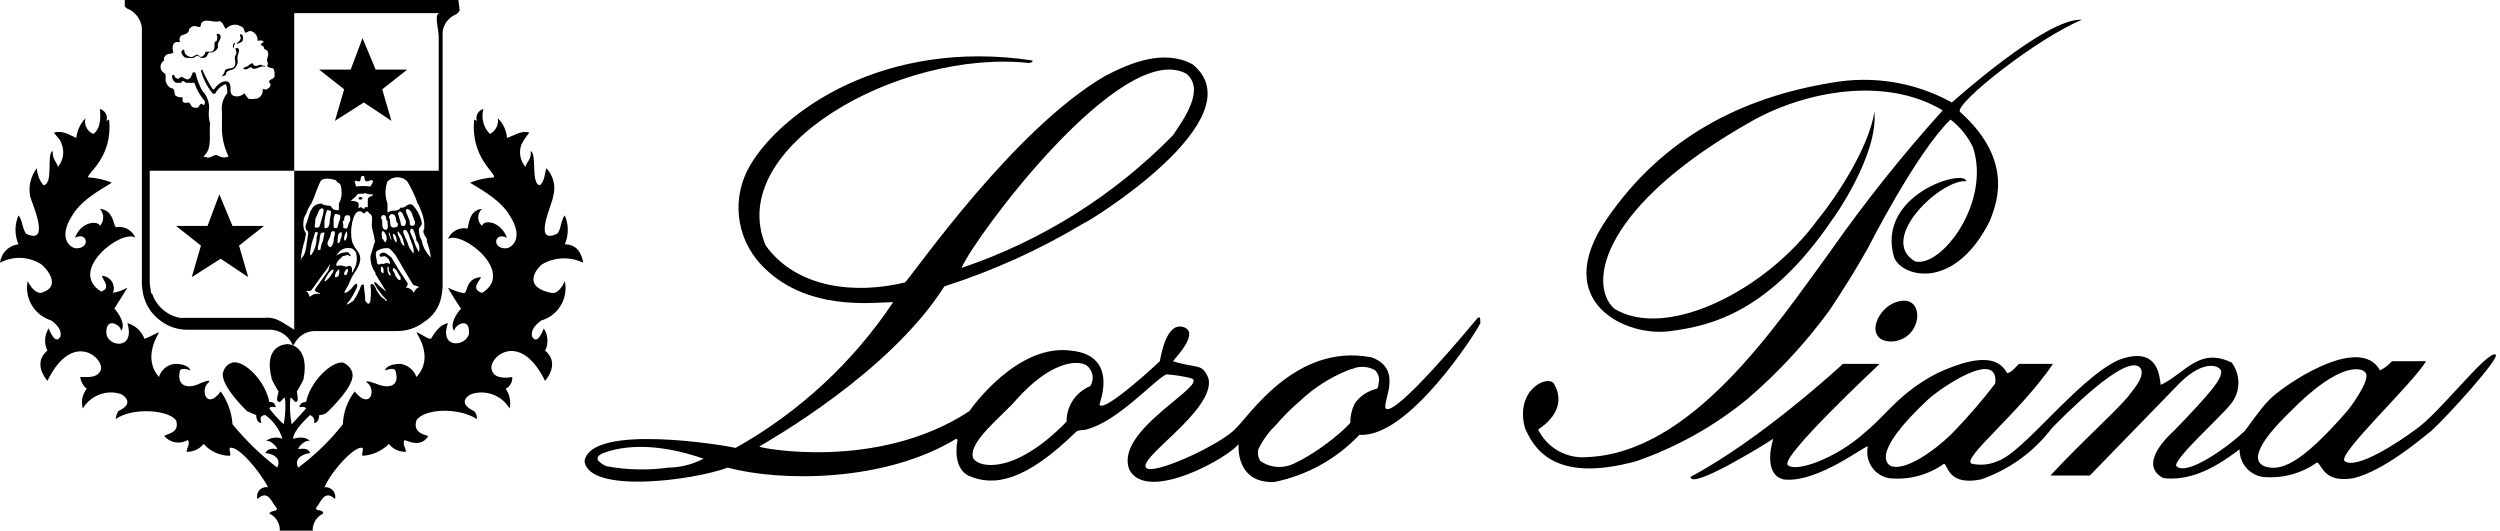 <svg width="424" height="90" viewBox="0 0 424 90" fill="none" xmlns="http://www.w3.org/2000/svg">
<g clip-path="url(#clip0_733_30)">
<path d="M233.465 65.939C232.277 66.22 231.192 66.84 230.347 67.72C230.073 67.973 229.844 68.274 229.678 68.611C229.22 69.588 228.992 70.651 229.009 71.729L227.897 72.841C225.724 74.816 223.333 76.535 220.769 77.966L219.432 78.635C218.59 79.04 217.665 79.234 216.729 79.193C215.797 79.154 214.889 78.884 214.085 78.41C213.864 78.188 213.638 78.188 213.638 77.963C213.333 77.422 213.254 76.781 213.417 76.182C214.002 74.969 214.751 73.846 215.645 72.841L216.313 72.173C217.609 70.651 219.026 69.238 220.548 67.938C222.879 65.748 225.599 64.013 228.566 62.814C229.013 62.592 229.456 62.592 229.903 62.367C230.866 62.107 231.888 62.186 232.8 62.588C233.022 62.588 233.022 62.81 233.247 62.81C233.694 63.295 233.933 63.933 233.915 64.591C233.694 65.038 233.915 65.703 233.468 65.929L233.465 65.939ZM180.891 71.511C171.979 80.644 165.963 79.307 165.073 77.748C163.961 75.076 170.198 70.395 172.426 67.724C178.219 61.265 182.672 61.039 184.231 61.93C184.778 62.325 185.153 62.914 185.277 63.579C185.402 64.245 185.267 64.927 184.9 65.496C183.704 65.981 182.685 66.812 181.968 67.886C181.254 68.96 180.877 70.222 180.891 71.511ZM113.389 79.307C109.91 79.789 106.376 79.716 102.918 79.085C102.301 78.87 101.76 78.486 101.358 77.973V77.751C101.358 77.304 101.805 77.082 102.249 76.861C107.595 74.855 114.054 75.97 119.179 77.751H119.401C117.547 78.735 115.485 79.269 113.385 79.311L113.389 79.307ZM201.161 12.474C204.501 15.146 200.714 20.27 198.933 22.945C188.915 33.163 176.625 40.873 163.067 45.444C165.516 39.875 190.246 6.681 201.161 12.474ZM250.617 53.912C249.505 55.249 236.584 70.842 235.024 69.283C234.356 68.171 238.143 62.599 232.575 60.596C219.654 58.146 211.857 70.62 209.408 72.848C206.958 75.298 197.155 79.976 194.706 79.532C191.587 78.42 206.289 69.73 204.952 64.162C203.839 61.49 203.171 62.602 198.936 61.265C199.827 60.153 203.392 56.365 200.717 55.471C197.821 54.581 196.93 60.149 196.708 61.265C196.261 61.712 187.128 70.177 186.462 68.618C186.462 68.396 189.803 60.374 181.785 59.484C172.651 58.146 164.855 69.064 164.408 69.73C148.815 79.976 128.763 75.967 128.763 75.745C130.544 74.633 150.818 63.271 160.173 48.566C168.43 45.922 176.351 42.332 183.787 37.873C184.234 37.873 213.417 20.052 202.277 10.918C197.377 8.247 191.584 10.697 187.349 12.925C171.757 22.058 155.049 46.341 153.489 47.9C145.246 49.906 135.222 49.013 129.875 41.663C122.748 24.955 152.599 8.247 174.654 10.697C174.875 10.475 174.875 10.697 175.101 10.475V10.253C149.927 6.466 132.55 18.94 127.204 28.073C125.665 30.679 125.007 33.711 125.329 36.722C125.651 39.733 126.934 42.557 128.988 44.782C136.563 53.025 148.368 51.24 151.487 51.24C144.654 61.48 135.492 69.951 124.754 75.967C122.973 75.52 100.25 71.733 99.134 78.195C99.802 83.763 117.401 81.535 123.417 79.307C132.55 81.757 150.149 81.757 162.18 74.407L162.401 74.629C162.18 75.742 161.733 79.307 164.182 80.644C168.638 82.651 173.985 81.535 182.45 73.292C182.897 72.845 183.34 73.07 184.231 72.845C189.577 71.507 195.814 64.38 197.821 63.489C199.248 63.586 200.665 63.808 202.055 64.158C205.173 65.27 188.69 73.07 191.584 79.751C194.702 85.319 208.514 77.522 210.073 75.294C210.073 75.294 209.404 81.978 216.088 81.753C221.629 80.641 226.687 77.841 230.568 73.735C238.812 74.404 250.395 56.358 251.064 54.799C251.064 53.908 251.064 53.687 250.617 53.908V53.912Z" fill="black"></path>
<path d="M384.058 79.085C380.274 77.526 387.401 70.842 388.292 69.951C397.426 60.596 400.991 62.598 401.213 63.267C402.103 64.379 398.541 69.282 397.873 69.951C390.076 78.863 386.733 79.975 384.061 79.085H384.058ZM331.705 72.844C329.924 74.851 323.905 79.972 320.79 79.082C320.347 78.86 316.781 77.3 327.031 67.72C329.255 65.713 339.058 59.033 338.392 65.048C336.303 67.765 334.072 70.367 331.708 72.844H331.705ZM423.264 60.149C421.927 59.258 413.683 70.173 409.674 72.848C407.003 74.854 399.65 79.754 397.647 78.194C396.31 77.082 409.231 65.052 411.459 61.264H405.669C405.104 61.902 404.422 62.432 403.663 62.824C400.101 56.365 386.733 65.72 384.73 67.948C383.392 69.286 380.943 72.848 380.721 73.073C378.715 75.079 371.14 80.869 369.137 79.088C368.247 78.198 376.712 70.623 378.271 68.617C379.113 67.63 379.595 66.389 379.633 65.093C379.671 63.797 379.269 62.526 378.493 61.49C372.925 58.818 370.697 63.271 366.466 65.277C366.244 64.608 366.466 58.371 359.338 61.043C352.433 64.161 343.299 76.635 338.843 78.194C337.447 78.818 335.88 78.974 334.387 78.641C332.606 77.751 342.408 70.176 348.198 61.711H342.408C341.961 62.158 341.071 63.271 340.402 63.271C339.286 61.264 336.84 59.483 328.597 63.271C322.135 66.611 320.132 70.176 316.345 73.295C311.445 77.751 304.539 80.201 303.202 78.863C301.864 77.526 318.351 62.155 318.794 61.711H312.554C312.11 62.158 298.521 74.632 286.712 80.869C286.712 83.097 298.742 75.745 300.745 74.411C300.745 74.411 298.742 80.426 302.526 81.316C308.316 81.985 316.559 75.301 316.785 75.748C316.66 76.334 316.653 76.94 316.764 77.529C316.878 78.118 317.107 78.676 317.44 79.175C317.769 79.674 318.198 80.1 318.701 80.429C319.2 80.758 319.761 80.984 320.354 81.095C323.666 81.458 327 80.585 329.713 78.645C330.381 78.867 330.381 82.432 335.95 81.316C340.731 79.681 344.924 76.656 347.98 72.63C349.318 71.292 361.123 59.04 363.126 62.605C363.573 63.943 362.457 65.277 360.901 67.283C358.226 70.402 353.327 74.636 347.755 80.648H354.439C355.329 79.757 368.697 65.946 369.588 65.055C374.044 60.599 376.715 62.158 376.715 63.049C376.715 64.386 375.156 66.389 368.694 73.073C368.472 73.295 362.235 78.641 366.913 81.091C370.922 81.538 374.934 79.979 379.834 76.192C379.81 77.293 380.177 78.368 380.87 79.224C381.563 80.079 382.537 80.662 383.621 80.869C386.934 81.233 390.267 80.36 392.98 78.42C393.871 78.867 394.092 81.985 399.217 81.091C404.342 79.754 410.132 74.854 412.36 73.073C415.257 70.402 423.947 60.821 423.275 60.152L423.264 60.149Z" fill="black"></path>
<path d="M332.374 18.936C342.176 27.623 338.167 35.422 337.498 37.425C331.483 49.456 322.571 47.006 321.237 43.662C318.115 32.969 333.264 28.513 333.486 30.741C329.252 30.294 318.337 40.544 324.799 44.331C329.255 45.443 337.72 34.307 334.602 24.951C333.721 23.118 332.426 21.514 330.814 20.273C325.024 25.842 316.781 42.106 316.781 42.106C314.778 45.672 312.547 49.234 310.322 52.578C306.247 58.153 301.539 63.24 296.289 67.727C290.714 72.287 284.38 75.831 277.575 78.198C263.094 82.207 259.976 75.526 258.642 72.63C256.861 66.171 262.429 63.496 263.541 65.055C266.213 69.733 261.092 72.63 260.87 72.852C261.615 74.369 262.8 75.627 264.269 76.462C265.738 77.297 267.426 77.668 269.11 77.529C286.934 76.861 301.189 55.253 310.322 42.779C316.206 34.373 322.606 26.337 329.48 18.721C319.903 12.928 306.313 15.381 297.18 20.502C271.785 34.761 269.11 48.125 273.791 52.359C282.478 57.706 299.408 49.463 308.32 37.211C311.441 33.423 317.006 24.958 317.9 18.943C318.569 26.296 310.995 36.989 310.773 37.211C300.08 53.028 290.055 55.256 283.375 56.147C275.8 57.259 262.879 51.247 272.46 37.211C282.041 23.177 295.627 16.493 310.554 14.043C317.568 12.758 324.809 13.936 331.046 17.384C331.046 17.384 347.086 2.903 353.101 3.35C345.527 6.469 331.715 17.384 332.384 18.943L332.374 18.936Z" fill="black"></path>
<path d="M322.571 51.015C318.337 51.462 315.887 57.921 320.79 57.921C325.915 57.699 326.58 50.568 322.571 51.015Z" fill="black"></path>
<path d="M56.805 20.495L61.705 17.377L66.383 20.495L64.823 15.149L69.058 11.808H63.711L61.483 6.462L59.477 11.808H54.13L58.365 15.149L56.805 20.495Z" fill="black"></path>
<path d="M32.523 47.002L37.422 43.884L42.1 47.002L40.541 41.656L44.775 38.316H39.428L37.2 32.969L35.194 38.316H29.848L34.082 41.656L32.523 47.002Z" fill="black"></path>
<path d="M77.748 0H21.164V1.112C21.164 1.112 21.611 1.559 21.833 1.559C22.436 1.854 22.952 2.29 23.344 2.838C23.732 3.382 23.981 4.016 24.061 4.681V47.231C24.023 48.129 24.099 49.026 24.283 49.903C24.671 51.691 25.7 53.278 27.18 54.359C28.514 55.398 30.166 55.949 31.857 55.918H45.891C46.629 55.946 47.342 56.168 47.97 56.559C48.597 56.951 49.106 57.498 49.456 58.146L49.678 58.593L49.9 58.371C50.201 57.73 50.672 57.186 51.261 56.795C51.85 56.403 52.533 56.178 53.24 56.144H67.273C68.964 56.175 70.617 55.624 71.951 54.584C72.699 54.116 73.34 53.496 73.839 52.769C74.338 52.041 74.681 51.216 74.848 50.35C75.031 49.47 75.108 48.572 75.069 47.678V5.346C75.156 4.712 75.409 4.109 75.8 3.604C76.192 3.094 76.708 2.699 77.297 2.45C77.519 2.45 77.966 1.781 77.966 1.781L77.744 0L77.748 0ZM27.848 10.246C27.627 9.799 28.07 9.356 28.517 9.134C28.832 9.168 29.148 9.089 29.407 8.912C29.186 8.243 29.186 7.353 29.855 7.131H30.523C30.44 6.944 30.416 6.739 30.457 6.538C30.499 6.337 30.599 6.157 30.745 6.019C31.192 5.797 32.083 5.797 32.083 4.906C32.304 4.685 32.529 4.459 32.751 4.459C33.42 4.238 34.089 5.128 34.089 4.012C34.758 2.9 36.317 4.012 37.207 3.565C37.876 3.787 37.876 4.456 38.319 4.903C38.562 4.619 38.877 4.407 39.231 4.293C39.584 4.175 39.962 4.155 40.326 4.238C40.773 4.459 41.216 4.459 41.438 5.128C41.438 5.276 41.512 5.425 41.66 5.575C42.107 5.353 42.328 5.128 42.772 5.353C43.07 5.482 43.316 5.703 43.479 5.984C43.638 6.265 43.704 6.59 43.663 6.913C44.11 6.913 44.331 6.691 44.775 7.134C44.553 7.134 43.884 7.581 44.553 7.803C44.775 7.803 44.775 8.25 44.775 8.25C44.997 8.472 45.444 8.472 45.444 8.919C45.665 9.588 44.997 10.031 45.444 10.7C45.444 10.922 45.222 11.147 45.444 11.369C45.665 11.369 45.891 11.59 46.334 11.59C46.535 11.923 46.615 12.318 46.556 12.703C46.778 13.593 44.997 13.371 45.887 14.262C45.887 14.709 45.665 14.931 45.218 15.152C44.997 15.374 44.771 14.931 44.55 15.152C44.591 15.475 44.525 15.8 44.366 16.081C44.207 16.362 43.957 16.584 43.659 16.712C43.212 16.712 42.547 16.933 42.1 16.712L41.431 15.821C41.206 16.053 40.918 16.22 40.603 16.299C40.288 16.379 39.959 16.365 39.647 16.268C38.534 15.821 39.647 14.262 38.534 13.818C37.644 13.597 36.753 14.487 36.306 15.156H36.085C35.406 14.089 34.809 12.973 34.304 11.816C34.156 11.816 34.082 11.89 34.082 12.037C34.449 13.326 35.052 14.536 35.863 15.603C36.085 15.825 36.085 16.05 36.532 15.825C36.712 15.461 36.961 15.135 37.266 14.868C37.571 14.601 37.928 14.397 38.313 14.265C38.496 14.764 38.572 15.294 38.534 15.825C38.174 16.254 37.911 16.753 37.758 17.29C37.606 17.827 37.564 18.392 37.644 18.943V21.171C37.561 23.018 37.942 24.858 38.756 26.518C38.087 26.965 37.197 26.518 36.75 26.296C36.081 26.296 35.859 26.743 35.191 26.743C34.969 26.521 34.744 26.743 34.522 26.521C36.081 25.184 35.412 22.956 35.634 20.953C35.45 20.302 35.374 19.622 35.412 18.947C35.52 18.306 35.478 17.651 35.284 17.03C35.09 16.41 34.754 15.845 34.3 15.381C33.798 14.473 33.42 13.496 33.188 12.484C33.188 12.263 32.966 12.263 32.741 12.263C32.519 12.484 32.519 13.153 32.072 13.375C31.403 13.822 30.96 12.484 30.291 13.375C30.069 13.375 29.622 13.153 29.622 12.928C29.622 12.869 29.598 12.814 29.556 12.772C29.515 12.73 29.459 12.706 29.401 12.706C29.253 12.706 29.179 12.78 29.179 12.928C29.175 13.157 29.234 13.385 29.352 13.579C29.47 13.777 29.64 13.936 29.848 14.04H30.738C30.96 13.371 31.407 14.04 31.629 14.04H32.966C33.337 15.191 33.943 16.254 34.747 17.159C34.747 17.381 34.747 17.827 34.525 17.827C33.857 17.159 33.857 18.274 33.413 18.274C32.97 18.274 32.744 18.274 32.523 18.053L32.076 17.384C31.629 17.384 31.185 17.606 30.963 17.162V16.493C30.579 16.552 30.184 16.473 29.851 16.272C29.404 16.05 29.851 14.934 28.961 14.934C28.721 14.792 28.514 14.601 28.361 14.369C28.205 14.137 28.108 13.874 28.07 13.597C28.07 13.15 28.292 12.484 27.623 12.259C27.481 12.124 27.37 11.961 27.301 11.777C27.232 11.594 27.207 11.396 27.232 11.202C27.252 11.008 27.322 10.821 27.426 10.655C27.533 10.492 27.675 10.353 27.845 10.256L27.848 10.246ZM49.9 55.915C47.672 54.577 46.781 53.687 44.775 53.908H30.516C29.456 53.704 28.465 53.229 27.644 52.526C26.823 51.823 26.202 50.918 25.839 49.9L25.617 49.678L25.395 48.118V28.96H49.9V55.915ZM51.015 43.884C51.13 42.824 51.355 41.781 51.684 40.766C51.736 40.392 51.812 40.017 51.906 39.654C51.525 39.057 51.369 38.347 51.459 37.647C51.469 37.166 51.625 36.701 51.906 36.31C52.11 35.676 52.412 35.073 52.796 34.529C53.465 33.191 53.687 32.079 54.356 30.741C54.803 30.073 56.137 30.294 56.805 30.52C57.027 30.52 57.252 30.967 57.252 30.967C57.699 30.967 57.921 31.636 57.921 32.304C58.011 33.074 57.855 33.857 57.474 34.532V35.645C57.027 35.645 56.362 35.645 56.137 34.976C55.69 34.754 55.024 34.976 54.577 34.529C52.796 34.529 52.571 36.088 52.128 37.425C52.128 37.647 51.906 37.873 51.906 38.094C51.684 38.316 51.906 38.763 51.906 38.985C52.575 39.206 52.128 40.097 52.128 40.544C51.906 41.882 51.906 43.215 51.015 43.884C51.237 43.884 51.015 44.331 51.015 43.884ZM58.812 38.763C58.69 38.777 58.569 38.763 58.451 38.728C58.337 38.69 58.229 38.624 58.143 38.541C58.365 38.319 58.143 37.873 58.143 37.651C58.143 37.429 58.143 37.429 58.365 37.429C58.365 36.982 58.365 36.317 59.255 36.538C59.366 36.701 59.425 36.895 59.425 37.096C59.425 37.297 59.366 37.488 59.255 37.654C59.033 38.101 59.033 38.545 58.808 38.767L58.812 38.763ZM58.59 40.766H58.368C58.306 40.208 58.465 39.647 58.815 39.206C58.895 39.466 58.919 39.74 58.881 40.01C58.843 40.281 58.746 40.537 58.593 40.766H58.59ZM57.921 40.097C57.921 40.319 57.699 40.544 57.699 40.766C57.699 40.987 57.699 40.987 57.477 41.213H57.256V40.991C57.256 40.322 57.256 39.654 57.703 39.432C58.15 39.21 57.925 39.879 57.925 40.1L57.921 40.097ZM53.465 38.538C53.243 38.316 53.465 38.091 53.465 37.647V37.2L54.134 35.641C54.356 35.419 54.581 35.194 54.803 35.419C55.024 35.641 54.803 35.866 54.803 36.31L54.356 37.869L54.134 38.538C53.912 38.538 53.465 38.76 53.465 38.538ZM53.687 40.322V40.769C53.628 41.653 53.319 42.505 52.796 43.219H52.575C52.616 42.387 52.765 41.563 53.022 40.769C53.243 40.322 53.243 39.879 53.468 39.432C53.468 39.21 53.69 39.432 53.916 39.432C53.916 39.654 53.694 40.1 53.694 40.322H53.687ZM53.912 41.882L54.134 40.991L54.356 39.654C54.442 39.57 54.55 39.505 54.664 39.466C54.778 39.428 54.903 39.414 55.024 39.432C55.024 39.879 54.803 40.322 54.803 40.769C54.553 41.254 54.401 41.785 54.356 42.328C54.134 42.328 54.134 42.55 53.909 42.328V41.882H53.912ZM55.024 38.538V37.647C55.066 36.961 55.215 36.282 55.471 35.641C55.593 35.627 55.714 35.641 55.832 35.676C55.946 35.714 56.053 35.78 56.14 35.863C56.14 36.532 55.918 36.975 55.918 37.644C55.918 38.091 55.697 38.312 55.697 38.534C55.249 38.756 55.028 38.756 55.028 38.534L55.024 38.538ZM55.693 40.766C55.939 40.36 56.092 39.903 56.14 39.428L56.362 39.206C56.584 39.206 56.809 39.206 56.809 39.428C56.809 39.875 56.587 40.319 56.587 40.766C56.58 41.178 56.421 41.573 56.14 41.878H55.918C55.471 41.656 55.471 41.209 55.697 40.766H55.693ZM56.584 38.538V36.978L56.805 36.31C57.121 36.275 57.436 36.355 57.696 36.532C57.755 36.916 57.675 37.311 57.474 37.644C57.474 37.866 57.252 38.312 57.252 38.534C57.214 38.586 57.162 38.628 57.107 38.659C57.051 38.69 56.986 38.704 56.92 38.704C56.854 38.704 56.791 38.69 56.733 38.659C56.674 38.628 56.625 38.586 56.587 38.534L56.584 38.538ZM56.584 45.891C56.289 46.584 55.828 47.193 55.246 47.672H55.024C55.26 47.003 55.641 46.396 56.137 45.891C56.358 45.669 56.584 45.669 56.584 45.891ZM57.474 46.559C57.467 46.674 57.415 46.785 57.336 46.864C57.256 46.944 57.145 46.996 57.031 47.003H56.809C56.788 46.795 56.819 46.587 56.895 46.393C56.972 46.199 57.096 46.026 57.252 45.891L57.474 45.669C57.474 45.669 57.696 45.891 57.474 45.891C57.696 46.112 57.474 46.337 57.474 46.559ZM57.699 45C57.477 45 57.252 45.222 57.031 45C57.031 44.331 57.699 43.888 58.143 43.441C58.59 43.441 59.033 42.994 59.255 43.441H59.477C59.477 43.219 59.255 42.994 59.03 42.772C58.451 42.751 57.88 42.883 57.37 43.157C56.861 43.43 56.435 43.836 56.133 44.331L55.686 45.891L53.458 49.009C53.236 49.678 54.127 49.456 54.349 49.9C54.04 49.799 53.708 49.789 53.392 49.868C53.077 49.948 52.789 50.114 52.564 50.346C52.342 50.125 52.342 49.456 51.895 49.456C52.117 49.234 52.564 49.456 52.786 49.234C53.676 48.122 54.345 47.006 55.236 45.894C55.925 44.816 56.67 43.777 57.464 42.776C57.706 42.491 58.022 42.283 58.375 42.166C58.728 42.048 59.106 42.027 59.47 42.11C59.917 42.11 60.139 42.557 60.36 42.779C60.513 43.299 60.554 43.85 60.478 44.387C60.402 44.924 60.208 45.44 59.917 45.897C59.917 46.119 59.695 46.119 59.695 46.344V45.454C59.473 45.007 59.248 45.007 58.805 45.232C58.358 45.232 58.136 45.01 57.692 45.01L57.699 45ZM60.593 32.969C61.04 32.748 61.483 32.969 61.93 32.748C62.349 32.928 62.81 33.004 63.268 32.969C63.268 33.416 62.377 33.191 62.377 33.86V35.197C62.349 35.166 62.315 35.142 62.277 35.128C62.239 35.111 62.197 35.104 62.155 35.104C62.114 35.104 62.072 35.111 62.034 35.128C61.996 35.145 61.961 35.17 61.934 35.197C61.712 35.197 61.934 35.419 61.712 35.419C61.49 35.419 61.265 34.972 61.043 35.197C61.043 35.197 60.821 35.419 60.821 35.197V34.529C60.599 34.082 59.931 34.082 59.484 34.082C59.931 33.635 60.374 33.413 60.596 32.969H60.593ZM60.149 30.741C60.371 30.741 60.371 30.52 60.149 30.741C60.177 30.71 60.211 30.686 60.249 30.672C60.288 30.655 60.329 30.648 60.371 30.648C60.412 30.648 60.454 30.655 60.492 30.672C60.53 30.689 60.565 30.714 60.593 30.741H61.04C61.261 30.52 61.04 29.629 61.708 29.851C61.93 30.073 61.708 30.741 62.155 30.741H62.377C62.599 30.741 63.046 30.294 63.268 30.741C63.268 30.963 63.046 31.189 62.821 31.632C62.006 31.521 61.182 31.521 60.371 31.632C60.371 31.41 60.149 30.963 60.149 30.741ZM58.59 45.891C58.59 45.669 58.812 45.669 59.037 45.669V45.891C59.037 46.112 58.815 46.337 58.815 46.559C58.787 46.59 58.753 46.615 58.715 46.629C58.676 46.646 58.635 46.653 58.593 46.653C58.552 46.653 58.51 46.646 58.472 46.629C58.434 46.611 58.399 46.587 58.371 46.559C58.358 46.438 58.371 46.317 58.406 46.199C58.444 46.084 58.51 45.977 58.593 45.891H58.59ZM65.496 49.456C65.496 49.456 64.383 48.566 63.715 47.897C63.493 47.675 63.493 47.897 63.493 48.118C64.033 49.099 64.709 50 65.499 50.79L65.721 51.012C65.499 51.012 65.274 51.012 65.274 50.79C64.799 50.537 64.411 50.149 64.162 49.678C63.715 49.231 63.715 48.34 63.049 48.118L62.828 48.34C62.938 49.154 62.938 49.979 62.828 50.79C62.841 50.911 62.828 51.033 62.793 51.15C62.755 51.265 62.689 51.372 62.606 51.459C62.384 51.681 62.159 51.237 61.937 51.012V50.79C61.937 49.9 61.715 49.009 61.715 48.34C61.715 48.118 61.493 48.34 61.268 48.34C60.96 49.293 60.509 50.194 59.931 51.012C59.591 51.282 59.217 51.507 58.819 51.681C58.819 51.459 59.04 51.233 59.266 51.012C59.796 50.243 60.243 49.421 60.603 48.562C60.603 48.34 60.603 48.115 60.381 48.115C59.934 48.337 59.712 49.005 59.269 49.227C59.161 49.362 59.026 49.473 58.874 49.55C58.721 49.626 58.552 49.667 58.378 49.671C58.6 49.002 59.047 48.559 59.269 47.89C59.553 47.176 59.927 46.504 60.381 45.884C61.05 44.771 61.493 43.656 60.603 42.543C60.225 42.075 59.924 41.549 59.712 40.984C59.491 39.955 59.491 38.891 59.712 37.866C59.712 37.644 59.934 37.197 59.934 36.975C60.156 36.528 60.381 35.638 61.272 35.863C61.493 36.084 61.719 36.31 61.941 36.084C61.941 35.863 62.162 35.863 62.388 35.863C62.609 36.084 62.609 36.31 62.834 36.31C62.834 36.088 62.613 36.31 62.834 36.31C63.281 36.757 63.056 37.422 63.056 38.091C63.056 38.981 63.503 39.872 63.503 40.541C63.503 40.762 63.725 40.987 63.503 41.209C63.281 41.878 63.056 42.769 62.834 43.437C62.786 44.477 63.101 45.502 63.725 46.334C63.725 46.334 63.503 46.334 63.725 46.556L65.506 49.453L65.496 49.456ZM65.049 45.891V46.337C64.934 46.331 64.823 46.279 64.744 46.199C64.66 46.116 64.612 46.008 64.605 45.894V45.225C65.052 45.225 65.052 45.672 65.052 45.894L65.049 45.891ZM66.164 46.781C65.929 46.535 65.773 46.223 65.717 45.891V45.222C65.745 45.222 65.776 45.229 65.804 45.239C65.832 45.249 65.856 45.267 65.877 45.288C65.897 45.308 65.915 45.333 65.925 45.36C65.936 45.388 65.942 45.416 65.942 45.447V45.894C66.164 46.341 66.389 46.563 66.164 46.785V46.781ZM67.945 47.45C67.498 47.672 67.277 47.003 67.055 46.781C66.999 46.445 66.843 46.136 66.608 45.891C66.608 45.669 66.608 45.444 66.83 45.444L67.277 45.891C67.45 46.289 67.675 46.663 67.945 47.003V47.45ZM70.173 49.678C70.059 49.418 69.872 49.196 69.633 49.04C69.394 48.884 69.12 48.794 68.836 48.787C69.058 48.566 69.283 48.118 69.058 47.897L67.72 45.891L66.383 43.663C65.714 43.215 65.27 42.55 64.602 42.994C64.38 42.994 64.38 43.215 64.38 43.441C64.602 43.663 65.049 43.441 65.27 43.441C65.53 43.555 65.752 43.742 65.908 43.981C66.067 44.217 66.154 44.494 66.161 44.778C65.995 44.671 65.8 44.612 65.603 44.612C65.406 44.612 65.211 44.671 65.045 44.778C64.598 44.556 64.155 45.225 63.933 44.556C63.933 43.888 63.486 42.997 63.933 42.55C64.529 42.169 65.239 42.013 65.939 42.103C66.386 42.325 66.608 42.772 67.051 43.215L68.611 45.887L69.948 48.115C70.17 48.562 70.839 48.337 71.06 48.784C70.613 48.784 70.392 49.231 70.17 49.674L70.173 49.678ZM69.505 40.322C69.505 40.544 69.726 40.769 69.726 40.991C70.004 41.545 70.156 42.155 70.173 42.772C70.173 42.994 69.952 42.994 69.952 42.772C69.525 42.252 69.22 41.642 69.061 40.991C68.798 40.489 68.576 39.969 68.392 39.432C68.392 39.21 68.392 38.985 68.614 38.985C69.061 38.985 69.283 39.654 69.505 40.322ZM68.836 35.645L69.058 35.423C69.948 35.645 69.948 36.76 70.395 37.651V37.873C70.388 37.987 70.336 38.098 70.257 38.177C70.173 38.261 70.066 38.309 69.952 38.316C69.804 38.316 69.655 38.242 69.505 38.094V37.873C69.505 36.982 68.836 36.313 68.836 35.645ZM68.614 38.316H68.167C68.084 38.229 68.018 38.122 67.98 38.008C67.942 37.893 67.928 37.769 67.945 37.647C67.724 37.2 67.724 36.757 67.498 36.31C67.498 36.162 67.572 36.013 67.72 35.863C68.389 35.863 68.389 36.753 68.832 37.422V37.869C68.815 38.039 68.735 38.198 68.611 38.316H68.614ZM68.167 40.097C68.167 40.319 68.389 40.544 68.389 40.766C68.389 40.987 68.611 41.434 68.611 41.656C68.164 41.656 68.164 41.209 67.942 40.987V40.766C67.72 40.097 67.273 39.654 67.495 39.206C67.717 39.428 67.942 39.875 68.164 40.097H68.167ZM67.055 38.538C66.386 38.76 66.164 38.316 66.164 37.647C66.164 37.425 66.164 36.978 65.942 36.978C65.942 36.757 66.164 36.31 66.389 36.31C67.28 36.31 67.058 37.2 67.28 37.647C67.28 37.706 67.304 37.762 67.346 37.803C67.388 37.845 67.443 37.869 67.502 37.869C67.502 38.091 67.502 38.538 67.055 38.538ZM67.277 40.991C67.277 41.213 67.055 40.991 67.055 40.991C66.809 40.586 66.656 40.128 66.608 39.654C67.055 39.654 67.277 40.322 67.277 40.991ZM66.164 39.875C66.164 40.097 66.386 40.322 66.386 40.766C66.14 40.36 65.988 39.903 65.939 39.428C65.939 39.206 66.161 39.65 66.161 39.875H66.164ZM65.496 38.985C64.827 38.985 64.827 38.316 64.827 37.647C64.841 37.526 64.827 37.405 64.792 37.287C64.754 37.173 64.688 37.065 64.605 36.978C64.605 36.831 64.679 36.682 64.827 36.532C65.274 36.31 65.496 36.753 65.496 36.978C65.496 37.204 65.496 37.425 65.717 37.425C65.717 38.094 65.939 38.763 65.496 38.985ZM64.827 39.206C65.274 39.206 65.274 39.654 65.496 39.875C65.496 40.097 65.717 40.544 65.496 40.766V40.987C65.274 41.209 65.274 40.987 65.049 40.766C65.049 40.618 64.975 40.544 64.827 40.544C64.827 40.097 64.605 39.654 64.827 39.206ZM71.064 42.772C70.676 42.148 70.374 41.473 70.173 40.766C69.952 40.319 69.726 39.654 69.505 39.206C69.726 39.206 69.505 38.985 69.726 38.76C69.841 38.767 69.952 38.818 70.031 38.898C70.114 38.981 70.163 39.089 70.17 39.203C70.419 39.688 70.572 40.218 70.617 40.762C70.842 41.039 71.001 41.362 71.078 41.712C71.154 42.062 71.15 42.422 71.06 42.769C71.282 42.99 71.282 42.769 71.06 42.769L71.064 42.772ZM71.511 40.766C71.23 40.291 71.078 39.754 71.064 39.206C70.842 38.538 71.733 38.316 71.511 37.647C71.268 36.556 70.728 35.554 69.952 34.751C69.061 34.303 68.839 35.419 67.945 35.197C67.498 36.088 66.386 35.419 65.717 36.088V34.529C65.27 33.306 65.27 31.965 65.717 30.741L66.386 30.294C66.823 30.087 67.315 30.017 67.793 30.097C68.271 30.177 68.715 30.402 69.061 30.741C69.789 31.937 70.385 33.205 70.842 34.529C71.064 34.751 71.064 34.976 71.289 35.419C71.642 36.195 71.868 37.024 71.958 37.869V38.76C71.511 39.428 72.18 40.097 72.405 40.541V40.987C72.731 41.85 72.956 42.748 73.073 43.663C72.263 42.886 71.715 41.871 71.514 40.766H71.511ZM74.404 6.237V28.96H49.9V2.228H74.626C73.514 2.228 74.404 4.903 74.404 6.237Z" fill="black"></path>
<path d="M61.261 33.86L61.483 33.638C61.483 33.416 61.261 33.416 61.036 33.416C60.977 33.416 60.922 33.441 60.88 33.482C60.839 33.524 60.815 33.579 60.815 33.638C60.815 33.86 61.036 33.86 61.261 33.86Z" fill="black"></path>
<path d="M39.875 7.352C39.875 7.352 39.654 7.131 39.654 7.352C39.543 7.474 39.484 7.633 39.484 7.799C39.484 7.966 39.543 8.122 39.654 8.246C39.619 7.931 39.699 7.616 39.875 7.356V7.352Z" fill="black"></path>
<path d="M40.991 7.127C41.213 6.906 41.213 6.681 41.213 6.237C41.206 6.123 41.154 6.012 41.074 5.932C40.991 5.849 40.884 5.8 40.769 5.793C40.548 6.015 40.991 6.462 40.769 6.684C40.548 7.131 40.322 7.131 40.101 7.353C40.322 7.574 40.769 7.131 40.991 7.131V7.127Z" fill="black"></path>
<path d="M42.55 11.362C43.219 12.252 44.11 10.915 45 11.362C45 11.14 44.778 11.14 44.553 11.14C44.106 10.693 43.663 11.362 43.216 11.14C42.994 11.14 42.994 10.918 42.769 10.693C42.526 10.807 42.301 10.96 42.1 11.14C41.878 11.362 41.431 11.362 41.209 11.587C41.657 12.034 42.1 11.587 42.547 11.365L42.55 11.362Z" fill="black"></path>
<path d="M31.632 9.803C32.079 9.803 32.744 10.024 33.191 9.581C33.638 9.134 33.86 10.028 34.529 9.803C35.419 9.803 34.976 8.69 35.866 8.912C36.112 8.87 36.345 8.766 36.539 8.611C36.733 8.455 36.885 8.254 36.982 8.022C36.76 7.131 37.429 6.909 37.429 6.24C37.429 6.019 37.207 5.572 36.76 5.794V6.015C36.982 6.237 36.76 6.684 36.76 6.906C36.092 7.128 36.539 7.796 36.313 8.243C36.092 9.356 34.754 8.243 34.754 9.134C34.532 9.356 34.307 9.803 33.864 9.581C33.195 8.69 32.973 10.028 32.083 9.581C31.861 9.581 31.636 9.359 31.414 9.134C31.192 8.912 31.414 8.243 30.967 8.465C30.819 8.613 30.745 8.762 30.745 8.912C30.967 9.359 31.192 9.803 31.636 9.803H31.632Z" fill="black"></path>
<path d="M38.316 12.699C38.316 11.587 39.654 12.252 40.097 11.14C40.274 10.88 40.354 10.561 40.319 10.249C40.097 9.581 40.541 9.137 40.541 8.468C40.541 8.247 40.319 8.021 39.872 8.247C40.028 8.517 40.104 8.825 40.094 9.137C39.425 9.806 40.315 10.697 39.647 11.365C39.2 11.812 38.087 11.365 38.087 12.256C37.866 12.477 37.866 12.925 37.419 12.925C37.734 12.959 38.049 12.879 38.309 12.703L38.316 12.699Z" fill="black"></path>
<path d="M92.003 44.778C93.053 44.189 94.227 43.86 95.43 43.822C96.632 43.784 97.828 44.033 98.909 44.556C98.687 43.219 98.018 41.438 95.79 41.438C96.126 40.665 96.299 39.83 96.299 38.988C96.299 38.146 96.126 37.311 95.79 36.538C95.121 37.207 95.121 39.21 94.453 39.657C90.218 41.663 93.784 34.31 93.784 33.42C94.047 32.578 94.082 31.681 93.884 30.821C93.69 29.962 93.271 29.168 92.668 28.52C92.446 28.968 92.446 30.748 91.556 31.417C89.997 31.195 91.109 26.071 89.997 25.624C90.218 26.961 89.328 27.405 89.106 28.295C88.666 27.782 88.371 27.159 88.254 26.494C88.136 25.828 88.198 25.142 88.437 24.508C88.805 23.791 89.252 23.119 89.775 22.502C88.437 22.055 87.325 22.949 85.987 23.392C85.894 22.124 85.34 20.936 84.428 20.052C84.515 20.582 84.435 21.126 84.196 21.604C83.957 22.086 83.569 22.477 83.094 22.724C82.55 22.18 82.162 21.5 81.968 20.759C81.774 20.014 81.778 19.234 81.982 18.493C81.774 18.545 81.58 18.642 81.41 18.773C81.24 18.905 81.098 19.068 80.995 19.255C80.891 19.442 80.825 19.65 80.804 19.865C80.783 20.08 80.804 20.295 80.87 20.499L80.423 20.277C79.754 26.736 84.21 29.411 83.763 30.08C82.387 30.163 81.036 30.464 79.754 30.97C79.754 31.192 84.653 33.42 86.438 36.538C88.888 40.326 86.885 41.885 85.991 42.107C83.32 42.328 83.763 39.21 85.991 40.326C84.879 37.429 81.982 37.207 81.757 38.319C81.552 38.139 81.389 37.914 81.275 37.665C81.161 37.415 81.105 37.145 81.105 36.871C81.105 36.597 81.164 36.327 81.275 36.078C81.386 35.828 81.552 35.606 81.757 35.423C79.529 35.645 79.529 38.094 79.307 38.763C78.631 38.628 77.924 38.728 77.318 39.054C76.708 39.38 76.23 39.907 75.967 40.544C78.195 38.985 87.55 46.112 81.76 49.678C79.532 49.009 81.76 47.228 81.538 47.006C78.642 47.228 79.532 50.125 78.42 49.678C77.571 49.48 76.746 49.182 75.97 48.787C76.653 50.014 77.394 51.202 78.198 52.353C77.308 53.243 76.192 55.249 77.086 56.14C76.864 55.249 79.757 53.468 79.536 56.587C79.089 58.815 74.411 59.258 75.97 54.806C74.633 55.028 73.742 56.365 73.073 57.477C72.405 57.477 71.067 56.365 70.624 56.365C70.624 56.587 73.742 60.599 70.624 63.94C70.423 63.361 70.066 62.848 69.595 62.457C69.123 62.065 68.555 61.809 67.949 61.712C65.499 61.712 65.277 62.824 65.277 62.824C65.946 62.602 66.837 62.377 67.058 62.824C67.949 65.721 65.721 65.942 63.718 65.052C63.718 65.052 61.937 64.383 62.159 64.83C63.94 65.942 62.828 69.73 60.153 66.389C58.926 67.994 58.222 69.941 58.146 71.958C55.963 74.737 53.413 77.207 50.572 79.311C49.681 77.529 51.909 76.861 52.578 76.861C52.356 75.749 50.572 76.192 50.572 76.192C50.572 75.745 51.909 74.411 52.578 74.855C51.688 73.742 49.907 74.407 49.681 74.407C49.903 72.848 51.909 71.067 52.578 70.398C52.713 70.44 52.838 70.506 52.945 70.596C53.053 70.686 53.139 70.797 53.202 70.922C53.264 71.046 53.302 71.185 53.309 71.324C53.316 71.462 53.295 71.604 53.247 71.736C54.137 71.736 54.137 70.398 54.137 70.398C54.428 70.406 54.723 70.35 54.99 70.236C55.256 70.121 55.499 69.948 55.697 69.73C60.153 65.274 59.931 63.715 59.706 63.046C59.57 62.689 59.362 62.367 59.092 62.1C58.822 61.83 58.5 61.622 58.146 61.486C56.14 61.265 52.578 64.827 51.909 68.171C51.462 68.171 50.797 68.392 50.797 69.061C51.019 69.061 51.688 68.839 51.909 69.283C51.909 69.283 50.128 71.289 49.459 71.954C49.182 70.485 49.106 68.988 49.238 67.498C49.459 67.277 49.907 68.167 50.128 68.167C50.797 68.167 50.35 66.83 50.35 66.386C50.797 65.717 51.462 64.38 51.462 64.38C52.575 58.812 49.234 58.365 48.791 58.365C48.347 58.365 44.556 58.586 46.119 64.38C46.119 64.38 46.788 65.717 47.231 66.386C47.231 66.833 46.563 68.167 47.453 68.167C47.675 68.167 48.122 67.277 48.344 67.498C48.475 68.988 48.399 70.485 48.122 71.954C47.228 71.137 46.407 70.243 45.672 69.283C45.894 68.836 46.341 69.061 46.785 69.061C46.563 68.171 46.116 68.171 45.672 68.171C45.004 64.605 41.438 61.043 39.435 61.486C39.061 61.587 38.721 61.785 38.448 62.058C38.174 62.332 37.976 62.672 37.876 63.046C37.654 63.493 37.429 65.274 41.885 69.73C42.332 69.951 42.997 70.177 43.444 70.398C43.444 70.398 43.444 71.736 44.335 71.736C43.888 70.624 44.556 70.398 45.004 70.398C46.376 71.389 47.391 72.796 47.9 74.407C47.419 74.224 46.902 74.168 46.393 74.248C45.884 74.328 45.405 74.536 45.004 74.855C45.672 74.407 47.01 75.745 47.01 76.192C47.01 76.192 45.45 75.745 45.004 76.861C45.894 76.861 47.9 77.529 47.01 79.311C44.217 77.152 41.677 74.685 39.435 71.958C39.3 69.951 38.604 68.022 37.429 66.389C34.979 69.73 33.864 65.942 35.423 64.83C35.87 64.162 33.864 65.052 33.864 65.052C32.083 65.942 29.855 65.721 30.523 62.824C30.745 62.377 31.861 62.602 32.304 62.824C32.304 62.824 32.083 61.712 29.633 61.712C29.016 61.778 28.434 62.024 27.959 62.422C27.484 62.817 27.134 63.347 26.958 63.94C24.061 60.599 26.958 56.587 26.958 56.365C26.736 56.365 25.177 57.256 24.508 57.477C24.269 56.837 23.884 56.258 23.382 55.794C22.879 55.329 22.273 54.99 21.615 54.803C22.952 59.48 18.274 58.812 18.049 56.584C17.828 53.465 20.721 55.246 20.499 56.137C21.39 55.246 20.277 53.24 19.387 52.349C19.834 51.681 21.615 48.784 21.615 48.784C20.852 49.214 20.024 49.515 19.165 49.674C19.283 49.366 19.328 49.037 19.297 48.711C19.265 48.385 19.162 48.07 18.988 47.789C18.815 47.509 18.583 47.273 18.302 47.096C18.025 46.923 17.71 46.812 17.384 46.778C16.937 46.999 19.165 48.784 17.162 49.449C11.369 45.884 20.728 38.756 22.956 40.315C22.692 39.678 22.214 39.151 21.604 38.825C20.994 38.5 20.291 38.396 19.615 38.534C19.168 37.866 19.168 35.638 16.944 35.416C17.304 35.811 17.505 36.327 17.505 36.864C17.505 37.401 17.304 37.918 16.944 38.313C16.722 37.422 13.825 37.422 12.71 40.319C14.938 39.207 15.381 42.325 12.71 42.1C11.819 41.878 9.813 40.319 12.263 36.532C14.044 33.413 18.947 31.185 18.947 30.963C17.665 30.457 16.313 30.156 14.938 30.073C14.716 29.404 19.172 26.733 18.503 20.27L18.056 20.492C18.122 20.288 18.143 20.073 18.122 19.858C18.101 19.643 18.035 19.439 17.931 19.248C17.828 19.061 17.685 18.895 17.516 18.767C17.346 18.635 17.152 18.541 16.944 18.486C16.944 18.933 17.391 21.604 15.832 22.72C15.322 22.512 14.906 22.124 14.66 21.636C14.414 21.143 14.355 20.579 14.494 20.049C13.628 20.967 13.08 22.138 12.935 23.389C11.823 22.942 10.707 22.051 9.148 22.498C9.595 23.167 10.26 23.611 10.485 24.505C10.721 25.139 10.787 25.825 10.669 26.49C10.551 27.155 10.256 27.779 9.82 28.292C9.598 27.401 8.929 27.18 8.929 25.62C7.817 26.067 9.151 31.189 7.37 31.414C6.687 30.599 6.292 29.581 6.258 28.517C5.724 29.203 5.35 29.997 5.156 30.846C4.962 31.691 4.958 32.571 5.142 33.42C5.364 34.31 8.708 41.663 4.473 39.657C3.805 38.988 3.805 37.207 3.136 36.538C2.8 37.311 2.626 38.146 2.626 38.988C2.626 39.83 2.8 40.665 3.136 41.438C2.339 41.521 1.594 41.878 1.026 42.446C0.457 43.015 0.104 43.76 0.017 44.556C1.085 43.981 2.287 43.701 3.5 43.739C4.712 43.777 5.894 44.137 6.923 44.778C7.37 45 10.932 48.566 6.923 49.678C5.586 49.678 4.695 47.672 4.695 47.672C4.411 49.085 4.667 50.551 5.409 51.788C6.15 53.025 7.325 53.94 8.708 54.356C9.598 55.024 10.489 55.915 10.267 57.027C9.376 58.808 8.261 55.69 8.261 55.69C7.9 56.247 7.689 56.889 7.651 57.554C7.613 58.219 7.744 58.881 8.039 59.477C8.039 59.477 5.367 61.258 8.039 64.602C12.495 55.468 18.285 61.261 16.951 63.042C16.282 64.155 14.723 63.933 13.611 63.933C13.704 64.723 14.103 65.444 14.723 65.939C14.345 66.4 14.089 66.944 13.971 67.526C13.853 68.108 13.884 68.711 14.054 69.279C14.692 68.198 15.679 67.367 16.854 66.92C18.028 66.473 19.317 66.442 20.513 66.826C20.96 67.048 22.963 68.385 20.066 69.723C19.82 70.128 19.667 70.586 19.619 71.06C22.516 69.054 28.531 69.501 29.865 71.282C30.534 73.51 28.306 73.51 27.859 73.954C28.34 74.522 29.006 74.9 29.74 75.021C30.475 75.142 31.227 75 31.868 74.622C32.315 75.291 31.646 75.96 31.646 76.629C32.2 76.642 32.748 76.532 33.25 76.299C33.753 76.067 34.193 75.724 34.543 75.291C35.1 75.922 35.787 76.428 36.556 76.774C37.325 77.121 38.157 77.297 38.999 77.297C39.22 76.85 38.777 76.407 38.999 75.96C40.336 75.513 44.123 79.969 45.457 82.644C45.191 82.592 44.917 82.613 44.66 82.699C44.404 82.786 44.175 82.938 43.995 83.139C43.815 83.34 43.69 83.586 43.635 83.853C43.579 84.117 43.593 84.394 43.673 84.65C45.454 82.869 46.123 85.319 46.791 85.988C47.46 86.878 45.901 86.435 45.679 87.1C46.227 87.356 46.688 87.765 47.003 88.281C47.318 88.798 47.477 89.394 47.46 89.997H53.028C53.011 89.394 53.17 88.798 53.486 88.281C53.801 87.765 54.262 87.356 54.809 87.1C54.809 86.209 53.25 86.878 53.697 85.988C54.366 85.319 55.035 82.869 56.816 84.65C56.882 84.394 56.885 84.123 56.823 83.867C56.76 83.611 56.636 83.371 56.459 83.171C56.282 82.973 56.06 82.821 55.811 82.731C55.561 82.64 55.294 82.609 55.031 82.647C56.144 79.976 60.156 75.52 61.49 75.963C61.712 76.41 61.268 76.854 61.49 77.301C63.17 77.2 64.757 76.487 65.946 75.295C66.293 75.724 66.736 76.071 67.238 76.303C67.741 76.535 68.288 76.646 68.843 76.632C68.843 75.963 68.174 75.295 68.621 74.626C69.733 75.073 71.518 75.738 72.63 73.957C72.183 73.735 69.958 73.51 70.624 71.286C71.961 69.279 77.751 69.058 80.87 71.064C80.901 70.821 80.877 70.575 80.797 70.347C80.721 70.114 80.593 69.903 80.423 69.73C77.526 68.392 79.311 67.058 79.976 66.833C81.171 66.448 82.46 66.48 83.635 66.927C84.809 67.37 85.797 68.205 86.434 69.286C86.563 68.715 86.57 68.118 86.455 67.543C86.341 66.968 86.105 66.424 85.766 65.942C86.126 65.752 86.424 65.464 86.622 65.108C86.819 64.751 86.909 64.345 86.878 63.94C85.766 64.162 83.981 64.162 83.538 63.049C82.2 61.043 87.994 55.475 92.45 64.609C95.121 61.268 92.45 59.484 92.45 59.484C92.748 58.888 92.883 58.226 92.845 57.561C92.807 56.895 92.592 56.254 92.228 55.697C92.228 55.697 91.116 58.815 90.222 57.034C90 55.922 90.891 55.028 91.781 54.362C93.174 53.964 94.362 53.053 95.104 51.812C95.849 50.572 96.095 49.092 95.79 47.678C95.79 47.678 94.9 49.907 93.562 49.685C87.994 48.572 91.556 45.007 92.003 44.785V44.778Z" fill="black"></path>
</g>
<defs>
<clipPath id="clip0_733_30">
<rect width="423.302" height="90" fill="white"></rect>
</clipPath>
</defs>
</svg>
